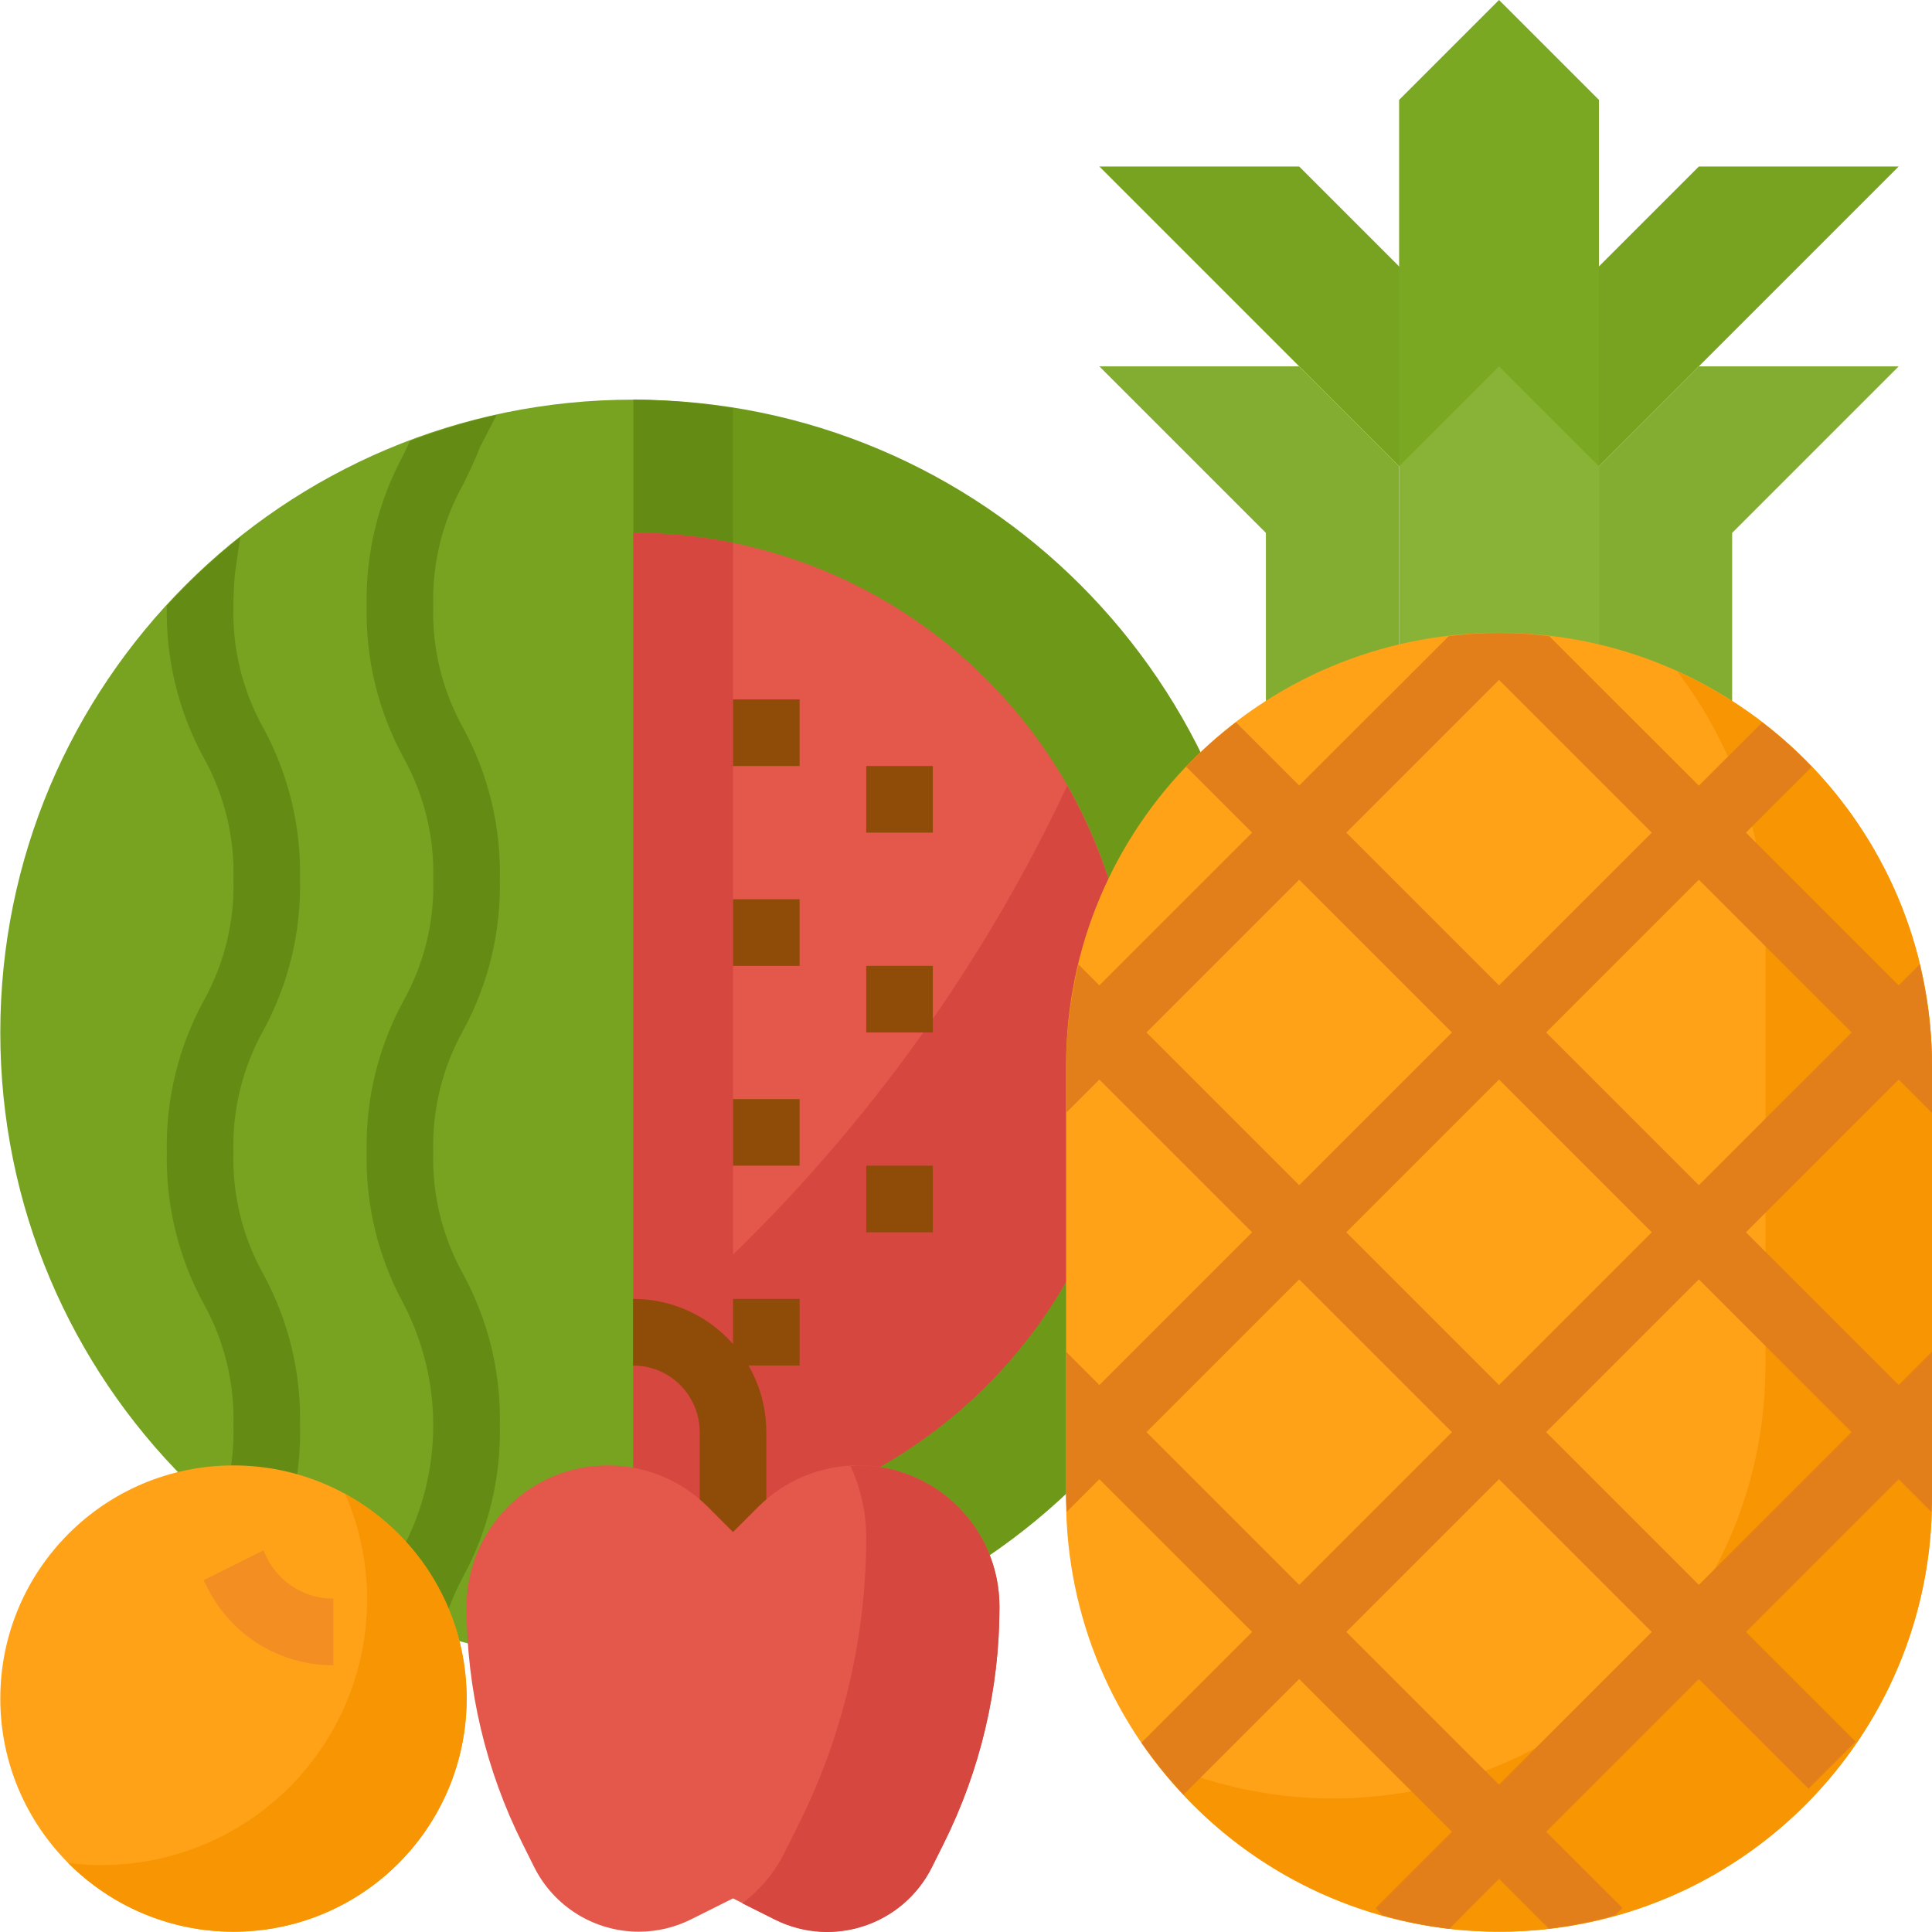 <svg height="464pt" viewBox="0 0 464 464.073" width="464pt" xmlns="http://www.w3.org/2000/svg"><path d="m152.035 96v304c83.949 0 152-68.051 152-152s-68.051-152-152-152zm0 0" fill="#6e9918"/><path d="m176.035 98.07c-7.934-1.316-15.957-2.012-24-2.07v304c8.043-.059 16.066-.754 24-2.07zm0 0" fill="#648c15"/><path d="m272.035 248c0-66.273-53.723-120-120-120v240c66.277 0 120-53.727 120-120zm0 0" fill="#e3584b"/><path d="m176.035 130.398c-7.898-1.602-15.938-2.402-24-2.398v240c8.062.004 16.102-.797 24-2.398zm0 0" fill="#d64740"/><path d="m152.035 322.824v45.176c42.734.039 82.254-22.668 103.742-59.605 21.488-36.938 21.688-82.516.531-119.641-24.359 51.883-59.98 97.688-104.273 134.07zm0 0" fill="#d64740"/><path d="m.035 248c0 83.949 68.055 152 152 152v-304c-83.945 0-152 68.051-152 152zm0 0" fill="#77a321"/><path d="m120.035 342.398c.277-12.664-2.754-25.184-8.797-36.32-4.996-8.941-7.484-19.062-7.203-29.301-.281-10.23 2.207-20.348 7.203-29.281 6.043-11.125 9.074-23.637 8.797-36.297.277-12.664-2.758-25.18-8.797-36.312-4.996-8.934-7.484-19.055-7.203-29.285-.281-10.23 2.207-20.348 7.203-29.281 1.414-2.895 2.812-5.801 4.078-9.008l3.938-7.648c-7.074 1.582-14.027 3.676-20.801 6.258-.535 1.133-1.066 2.258-1.602 3.375-6.051 11.125-9.09 23.641-8.816 36.305-.277 12.66 2.758 25.172 8.801 36.301 4.992 8.941 7.48 19.062 7.199 29.297.281 10.23-2.203 20.348-7.199 29.281-6.039 11.117-9.074 23.621-8.801 36.273-.277 12.664 2.758 25.184 8.801 36.316 9.59 18.359 9.59 40.25 0 58.609-2.516 4.91-4.57 10.043-6.137 15.336 4.898 2.176 9.91 4.09 15.008 5.738 1.309-4.879 3.156-9.594 5.512-14.059 6.047-11.125 9.086-23.637 8.816-36.297zm0 0" fill="#648c15"/><path d="m66.75 371.07c3.73-9.086 5.531-18.852 5.285-28.672.277-12.664-2.754-25.184-8.797-36.32-4.996-8.941-7.484-19.062-7.203-29.301-.281-10.23 2.207-20.348 7.203-29.281 6.043-11.125 9.074-23.637 8.797-36.297.277-12.664-2.758-25.18-8.797-36.312-4.996-8.934-7.484-19.055-7.203-29.285-.008-2.809.137-5.617.441-8.41l1.207-8.199c-6.309 5.023-12.211 10.539-17.648 16.496v.113c-.277 12.66 2.758 25.172 8.801 36.301 4.992 8.941 7.48 19.062 7.199 29.297.281 10.23-2.203 20.348-7.199 29.281-6.039 11.117-9.074 23.621-8.801 36.273-.277 12.664 2.758 25.184 8.801 36.316 5 8.949 7.484 19.082 7.199 29.328.199 6.992-.926 13.957-3.309 20.531 4.145 3.602 8.48 6.977 12.988 10.109l.641-1.152c.145-.262.273-.543.395-.816zm0 0" fill="#648c15"/><g fill="#8f4b08"><path d="m176.035 264h16v16h-16zm0 0"/><path d="m176.035 216h16v16h-16zm0 0"/><path d="m176.035 312h16v16h-16zm0 0"/><path d="m208.035 232h16v16h-16zm0 0"/><path d="m208.035 184h16v16h-16zm0 0"/><path d="m208.035 280h16v16h-16zm0 0"/><path d="m176.035 168h16v16h-16zm0 0"/></g><path d="m112.035 408c0 30.93-25.07 56-56 56-30.926 0-56-25.07-56-56s25.074-56 56-56c30.93 0 56 25.07 56 56zm0 0" fill="#ffa217"/><path d="m82.902 358.863c9.102 21.031 6.23 45.324-7.531 63.648-13.758 18.324-36.289 27.863-59.023 24.984 15.473 15.562 38.605 20.652 59.184 13.023 20.574-7.629 34.797-26.57 36.383-48.457 1.59-21.887-9.754-42.684-29.012-53.199zm0 0" fill="#f79502"/><path d="m80.035 400c-12.848.047-24.605-7.223-30.309-18.734l-.852-1.691 14.32-7.148.84 1.688c3.016 6.074 9.219 9.91 16 9.887zm0 0" fill="#f28e22"/><path d="m184.035 376h-16v-32c0-8.836-7.16-16-16-16v-16c17.676 0 32 14.328 32 32zm0 0" fill="#8f4b08"/><path d="m198.668 464c-4.363 0-8.664-1.016-12.566-2.969l-10.066-5.031-10.062 5.031c-3.902 1.953-8.207 2.969-12.566 2.969-10.645 0-20.379-6.016-25.137-15.535l-2.793-5.602c-8.836-17.672-13.438-37.16-13.441-56.918-.004-18.75 15.195-33.949 33.945-33.945 9.004 0 17.637 3.578 24 9.945l6.055 6.055 6.059-6.055c6.363-6.367 14.996-9.945 24-9.945 18.746-.004 33.949 15.195 33.941 33.945.004 19.766-4.598 39.262-13.438 56.941l-2.793 5.602c-4.766 9.512-14.496 15.516-25.137 15.512zm0 0" fill="#e3584b"/><path d="m206.094 352c-.617 0-1.219.145-1.832.184 2.473 5.34 3.758 11.148 3.773 17.031.004 24.016-5.582 47.703-16.32 69.184l-3.391 6.777c-2.379 4.727-5.828 8.836-10.07 12l7.848 3.93c13.883 6.945 30.766 1.316 37.703-12.57l2.793-5.598c8.844-17.695 13.449-37.211 13.438-56.992.008-18.75-15.195-33.949-33.941-33.945zm0 0" fill="#d64740"/><path d="m360.035 88-48-48h-48l72 72zm0 0" fill="#77a321"/><path d="m360.035 88 48-48h48l-72 72zm0 0" fill="#77a321"/><path d="m384.035 112h-48v-88l24-24 24 24zm0 0" fill="#7aa822"/><path d="m384.035 184h-48v-72l24-24 24 24zm0 0" fill="#88b337"/><path d="m336.035 112-24-24h-48l40 40v56h32zm0 0" fill="#82ad31"/><path d="m384.035 112 24-24h48l-40 40v56h-32zm0 0" fill="#82ad31"/><path d="m360.035 152c57.438 0 104 46.562 104 104v104c0 57.438-46.562 104-104 104s-104-46.562-104-104v-104c0-57.438 46.562-104 104-104zm0 0" fill="#ffa217"/><path d="m402.875 161.312c13.73 18.012 21.168 40.039 21.16 62.688v104c.051 35.34-17.871 68.277-47.57 87.426-29.699 19.152-67.098 21.887-99.27 7.262 26.918 35.668 73.625 50.129 115.988 35.918 42.363-14.215 70.895-53.922 70.852-98.605v-104c-.016-40.836-23.941-77.879-61.16-94.688zm0 0" fill="#f79502"/><path d="m464.035 324.688-8 8-36.688-36.688 36.688-36.688 8 8v-11.312c-.031-8.199-1.031-16.371-2.973-24.336l-5.027 5.023-36.688-36.688 15.809-15.801c-3.691-3.859-7.676-7.434-11.918-10.68l-15.203 15.199-35.926-35.918c-8.016-1.016-16.129-1.016-24.145 0l-35.93 35.887-15.199-15.199c-4.254 3.246-8.25 6.816-11.953 10.68l15.844 15.832-36.691 36.688-5.023-5.023c-1.945 7.965-2.941 16.137-2.977 24.336v11.312l8-8 36.691 36.688-36.691 36.688-8-8v35.312c0 1.062.129 2.098.16 3.152l7.84-7.84 36.691 36.688-26.594 26.594c3.051 4.418 6.438 8.594 10.137 12.484l27.766-27.766 36.691 36.688-18.348 18.344 1.762 1.762c5.223 1.484 10.555 2.555 15.945 3.199l11.949-11.992 11.953 11.953c5.391-.645 10.723-1.715 15.945-3.203l1.758-1.758-18.344-18.305 36.688-36.688 26.344 26.344 11.312-11.312-26.344-26.344 36.688-36.688 7.84 7.84c0-1.055.16-2.09.16-3.152zm-19.309-76.688-36.691 36.688-36.688-36.688 36.688-36.688zm-48 48-36.691 36.688-36.688-36.688 36.688-36.688zm-36.691-132.688 36.691 36.688-36.691 36.688-36.688-36.688zm-84.688 84.688 36.688-36.688 36.691 36.688-36.691 36.688zm0 96 36.688-36.688 36.691 36.688-36.691 36.688zm84.688 84.688-36.688-36.688 36.688-36.688 36.691 36.688zm48-48-36.688-36.688 36.688-36.688 36.691 36.688zm0 0" fill="#e37f1b"/></svg>
